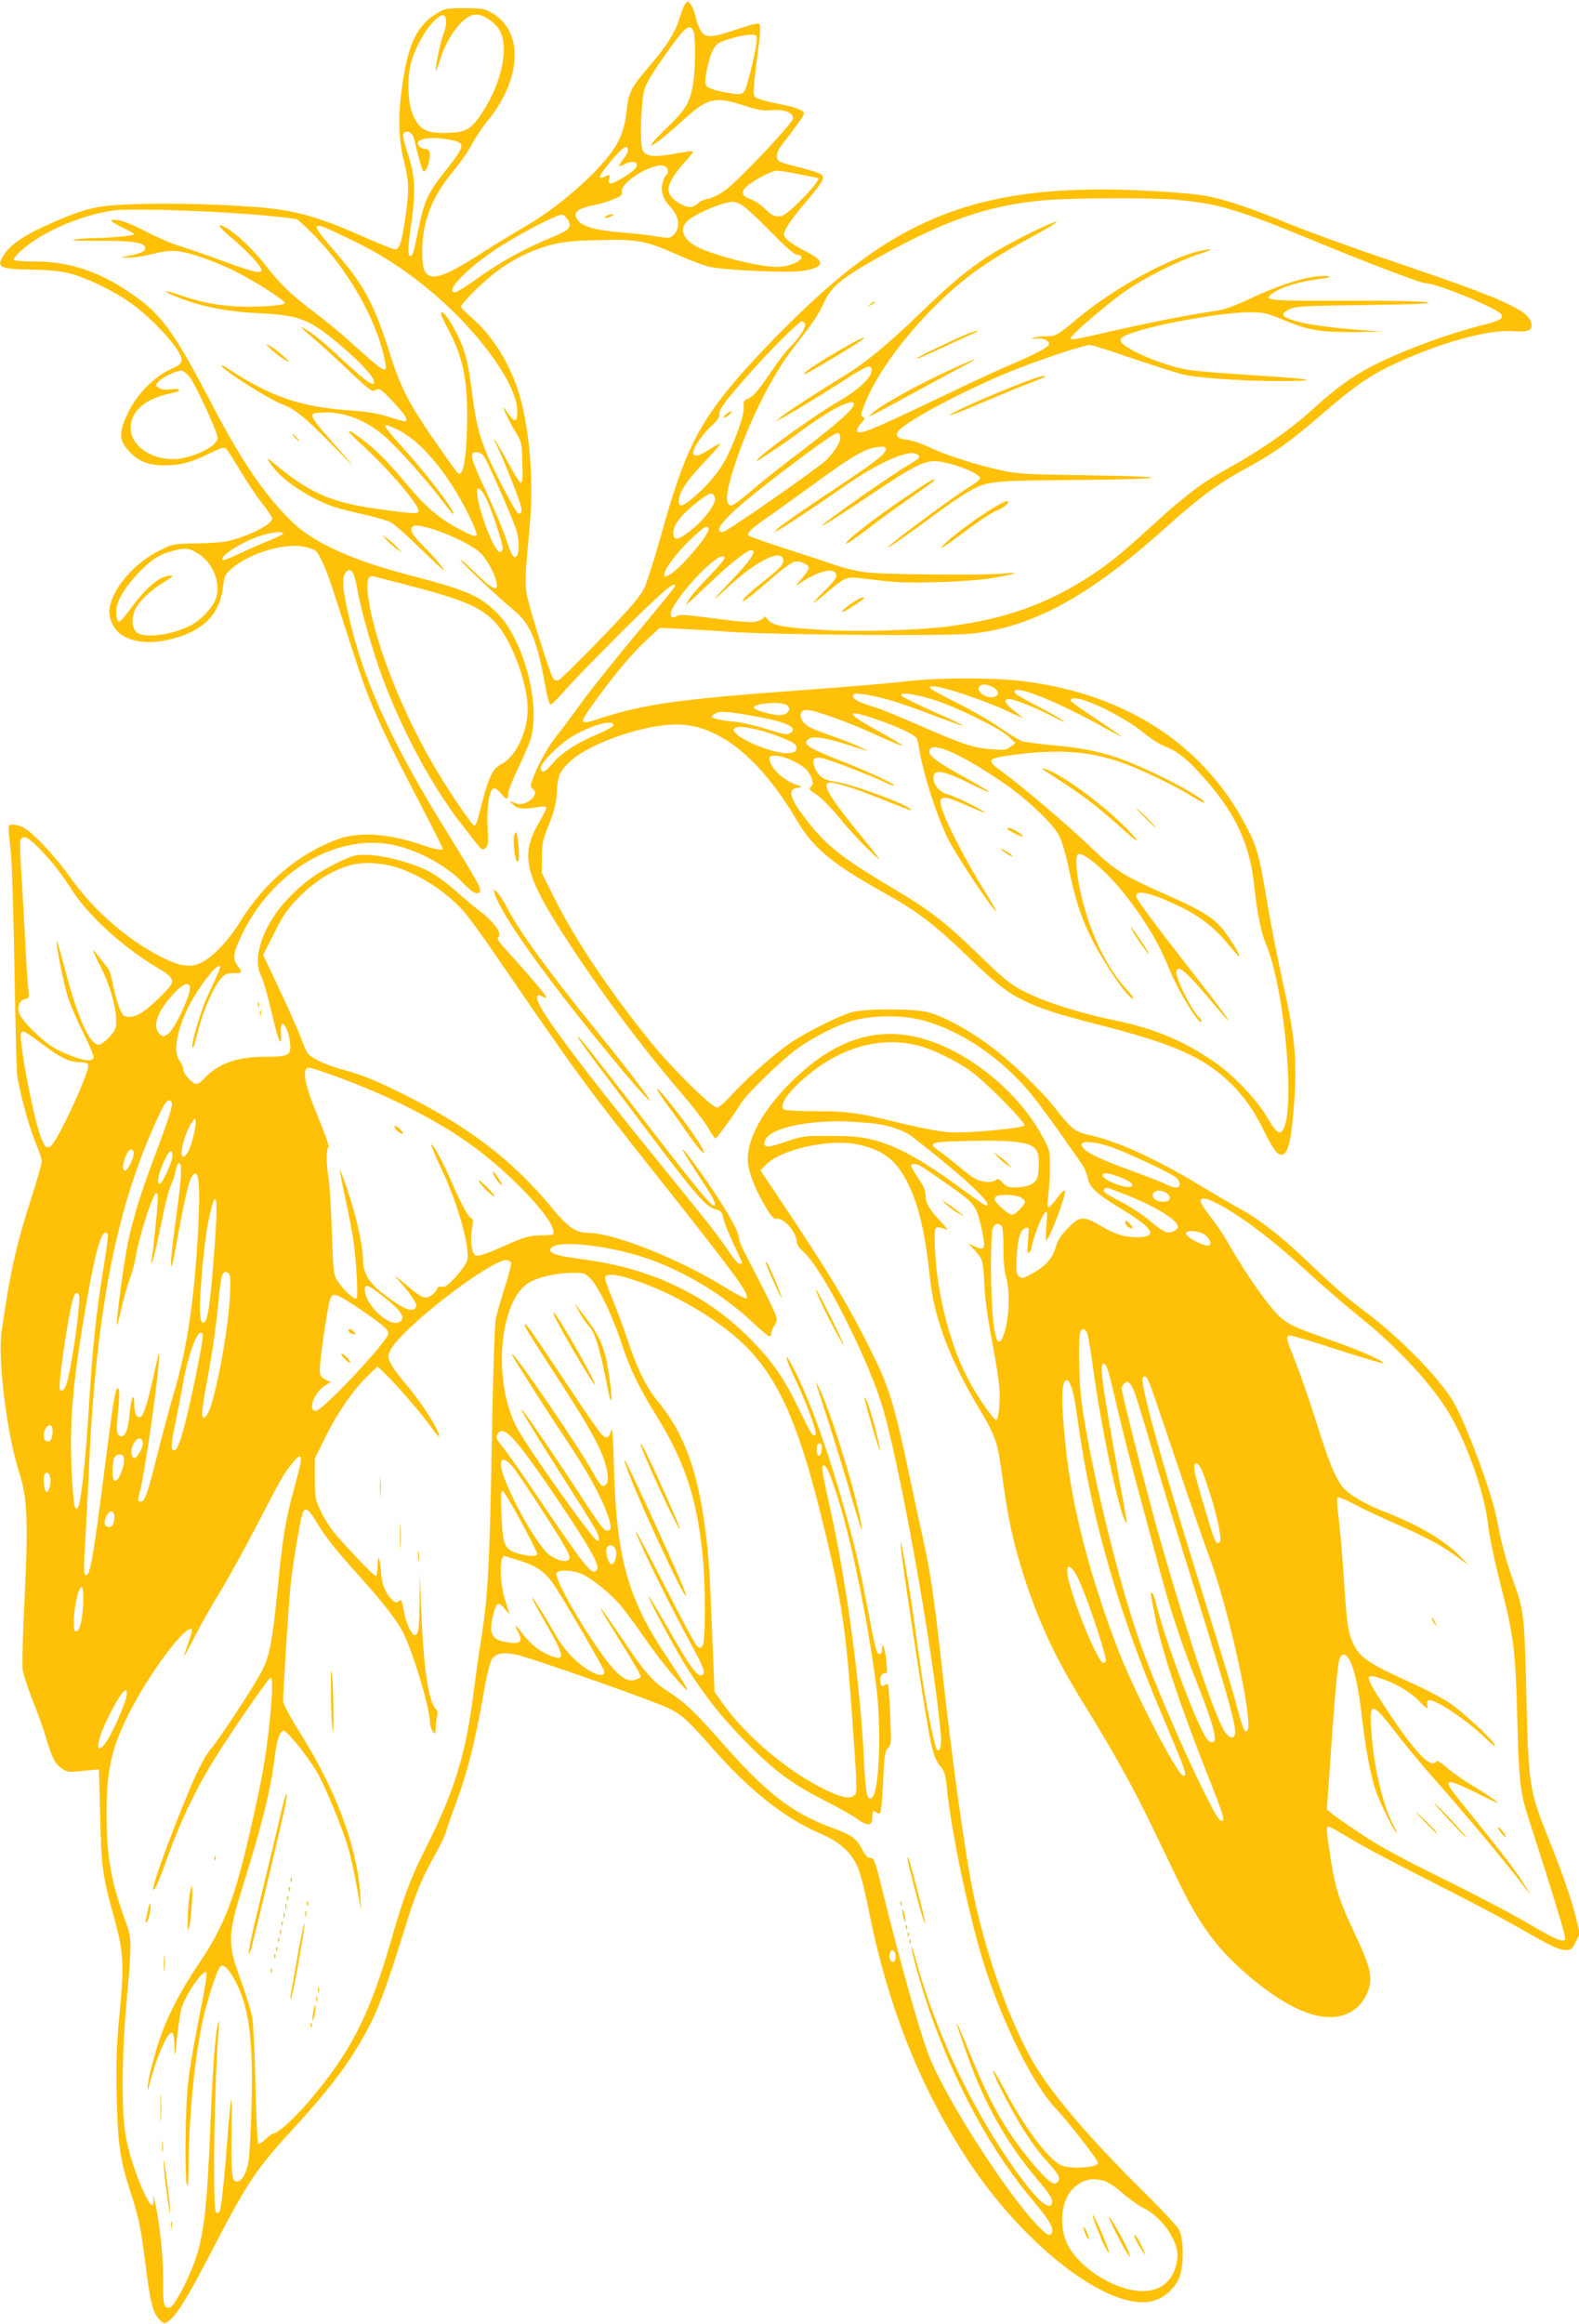 <?xml version="1.0" standalone="no"?>
<!DOCTYPE svg PUBLIC "-//W3C//DTD SVG 20010904//EN"
 "http://www.w3.org/TR/2001/REC-SVG-20010904/DTD/svg10.dtd">
<svg version="1.0" xmlns="http://www.w3.org/2000/svg"
 width="870pt" height="1280pt" viewBox="0 0 870 1280"
 preserveAspectRatio="xMidYMid meet">
<g transform="translate(0,1280) scale(0.1,-0.1)"
fill="#ffc107" stroke="none">
<path d="M3770 12769 c-7 -11 -18 -44 -27 -72 -20 -70 -74 -156 -152 -246
-108 -124 -128 -159 -136 -243 -12 -119 -38 -188 -104 -270 -104 -132 -301
-297 -464 -389 -50 -29 -159 -95 -241 -148 -266 -170 -323 -166 -320 19 3 164
55 298 172 438 38 46 83 111 101 145 17 34 58 96 92 137 184 229 194 486 22
587 -44 26 -56 28 -153 28 -96 0 -109 -2 -150 -27 -113 -66 -163 -172 -195
-408 -23 -163 -19 -287 10 -405 29 -118 30 -159 9 -308 -21 -147 -34 -183 -60
-180 -12 1 -97 36 -190 77 -184 82 -300 119 -439 141 -139 22 -501 38 -742 32
-256 -5 -313 -17 -505 -99 -145 -63 -230 -116 -269 -171 -56 -78 -39 -89 143
-92 106 -2 163 -8 220 -23 92 -25 236 -95 327 -160 128 -91 281 -261 281 -311
0 -24 -8 -31 -62 -56 -89 -40 -184 -137 -231 -235 -53 -110 -53 -152 1 -212
53 -59 110 -82 203 -81 85 0 149 18 252 70 51 25 72 31 82 23 7 -6 42 -61 79
-123 37 -61 91 -143 121 -180 30 -38 55 -75 55 -82 0 -33 -128 -98 -248 -126
-26 -6 -103 -11 -173 -12 -124 -2 -126 -2 -203 -41 -136 -67 -254 -204 -272
-314 -9 -55 22 -122 70 -151 59 -37 147 -47 237 -28 197 40 299 134 318 295 7
60 11 69 47 100 94 83 287 142 395 122 29 -6 58 -15 66 -22 25 -21 60 -99 106
-243 25 -77 74 -230 110 -340 80 -248 138 -381 333 -756 85 -163 154 -299 154
-303 0 -12 -38 -5 -111 19 -181 63 -344 75 -459 36 -216 -75 -413 -239 -548
-459 -65 -105 -151 -195 -217 -226 -56 -27 -117 -17 -216 33 -188 96 -372 256
-500 436 -88 124 -212 255 -265 280 -19 9 -45 15 -57 13 -25 -3 -24 7 -7 -157
6 -57 15 -351 20 -655 5 -303 12 -564 16 -581 26 -136 72 -296 110 -384 13
-29 24 -64 24 -77 0 -14 -25 -101 -55 -195 -85 -262 -118 -408 -166 -741 -22
-156 29 -570 97 -778 44 -135 50 -270 30 -678 -10 -198 -15 -382 -11 -409 4
-26 29 -102 55 -168 27 -66 60 -159 74 -207 32 -109 48 -141 87 -168 26 -19
39 -21 87 -16 31 3 71 7 87 8 l30 3 7 -260 c7 -285 12 -324 80 -569 50 -181
53 -248 24 -545 -14 -151 -17 -243 -13 -425 5 -259 19 -353 72 -516 47 -142
61 -207 85 -398 29 -235 42 -284 87 -325 19 -17 21 -16 47 4 44 35 102 130
228 373 196 378 250 460 434 660 199 217 293 337 384 489 93 156 136 266 264
679 52 165 86 245 156 368 26 47 53 103 59 126 6 22 31 94 56 160 56 148 103
333 146 578 22 125 39 196 51 211 23 29 59 36 128 23 70 -12 777 -261 850
-299 70 -36 102 -65 237 -219 207 -235 394 -382 596 -470 101 -43 166 -101
201 -179 16 -36 41 -133 62 -238 104 -529 284 -982 551 -1387 289 -436 709
-776 960 -776 82 0 154 46 196 125 30 55 32 222 3 275 -10 19 -92 107 -181
195 -320 316 -523 554 -629 739 -132 232 -265 616 -330 951 -43 221 -109 694
-161 1165 -45 411 -69 572 -105 735 -16 72 -52 238 -80 370 -86 408 -110 484
-223 710 -105 211 -212 391 -414 695 l-183 274 28 29 c83 87 350 147 508 114
146 -31 219 -91 285 -232 48 -102 83 -248 104 -426 20 -183 31 -235 71 -359
43 -130 113 -278 206 -433 89 -148 103 -188 123 -328 41 -297 64 -403 131
-614 80 -246 173 -444 329 -695 149 -240 267 -451 363 -650 46 -96 119 -247
162 -335 110 -227 209 -360 368 -497 269 -231 475 -294 606 -187 43 36 76 103
76 155 0 59 -16 106 -90 264 -83 177 -105 248 -130 415 -23 151 -24 165 -9
165 6 0 63 -32 127 -71 64 -39 263 -144 442 -234 179 -90 396 -205 484 -255
179 -103 216 -120 257 -120 25 0 33 7 51 46 l23 45 -32 126 c-18 71 -70 219
-117 337 -134 334 -133 323 -146 857 -11 437 -13 459 -73 624 -38 105 -67 215
-87 325 -24 136 -151 486 -231 640 -67 129 -300 370 -505 522 -93 69 -175 141
-321 281 -135 129 -249 217 -351 274 -37 20 -145 83 -241 141 -238 143 -457
242 -604 272 -70 14 -96 35 -185 149 -86 108 -258 271 -377 356 -111 80 -243
150 -321 170 -83 21 -351 21 -425 -1 -75 -22 -256 -114 -342 -173 -87 -61
-234 -192 -318 -283 -33 -38 -69 -68 -79 -68 -28 0 -246 215 -359 354 -226
278 -420 567 -534 795 l-72 143 1 87 c0 76 5 97 39 181 29 74 39 113 43 175 5
94 15 117 75 173 109 100 405 202 586 202 229 0 459 -184 664 -532 89 -151
198 -240 485 -399 174 -97 272 -171 450 -343 160 -154 216 -198 307 -244 93
-46 183 -75 400 -131 424 -107 591 -180 738 -320 74 -70 133 -152 187 -261 54
-109 77 -140 100 -140 38 0 56 78 72 309 14 221 2 348 -63 636 -27 125 -66
319 -85 433 -45 268 -56 309 -109 415 -231 455 -654 737 -1218 813 -166 23
-489 23 -667 1 -74 -9 -324 -30 -555 -47 -680 -49 -885 -77 -1127 -156 -118
-39 -121 -34 -42 76 111 156 211 275 292 351 l77 71 130 -6 c72 -4 189 -11
260 -16 216 -16 1182 -24 1317 -11 343 33 657 204 1083 587 181 163 287 241
440 324 160 88 240 144 420 300 196 169 278 224 457 302 234 102 472 164 594
154 88 -7 114 6 99 51 -25 70 -163 131 -760 333 -214 72 -466 164 -560 202
-231 96 -382 146 -495 163 -52 8 -202 20 -332 26 -761 35 -1210 -98 -1685
-498 -189 -159 -463 -437 -603 -613 -170 -212 -244 -376 -361 -800 -33 -118
-73 -243 -88 -276 -24 -50 -68 -102 -242 -283 -117 -121 -222 -224 -232 -227
-11 -4 -23 0 -28 7 -21 32 -139 411 -148 472 -6 40 -6 106 0 169 5 57 14 162
20 233 20 228 -6 519 -62 700 -51 166 -147 318 -263 418 -31 27 -56 52 -56 57
0 16 102 120 176 179 89 72 210 134 319 162 60 16 122 23 251 26 222 7 273 -2
444 -79 74 -33 158 -64 185 -69 108 -19 434 -33 507 -21 120 18 128 52 26 103
-82 41 -128 76 -128 97 0 25 34 77 114 172 101 119 112 138 93 157 -8 9 -61
26 -118 40 -57 13 -109 29 -116 35 -21 17 -15 52 15 90 95 124 122 162 122
172 0 19 -46 36 -155 57 -54 10 -106 26 -114 34 -13 13 -12 35 7 187 27 210
27 218 4 218 -10 0 -65 -16 -122 -35 -133 -45 -164 -45 -189 -4 -11 17 -22 48
-26 67 -8 43 -32 92 -45 92 -5 0 -14 -9 -20 -21z m-1312 -83 c2 -15 -4 -46
-13 -69 -17 -43 -46 -175 -44 -205 0 -10 9 11 19 45 42 142 135 263 203 263
42 0 110 -47 132 -91 54 -103 0 -317 -120 -481 -48 -65 -79 -79 -179 -80 -104
-2 -140 16 -175 86 -36 71 -41 218 -13 312 25 83 79 177 128 222 40 38 58 37
62 -2z m1362 -55 c13 -25 13 -207 -1 -291 -17 -104 -39 -142 -146 -245 -152
-147 -84 -116 87 40 140 127 176 136 339 84 76 -25 107 -30 149 -26 69 7 121
-12 122 -44 0 -25 -295 -338 -372 -395 -33 -24 -74 -45 -97 -49 -22 -3 -47
-15 -57 -26 -9 -10 -28 -19 -42 -19 -37 0 -99 40 -113 72 -10 26 -9 36 10 75
12 25 45 69 73 99 28 30 49 57 46 60 -3 3 -44 -2 -92 -11 -116 -22 -166 -18
-184 15 -19 35 -10 288 12 349 9 25 53 97 98 160 120 172 145 194 168 152z
m350 -46 c0 -43 -51 -258 -67 -284 -13 -20 -20 -22 -61 -17 -92 13 -142 28
-152 47 -7 13 -5 40 6 91 18 79 34 117 58 137 21 17 134 49 179 50 33 1 37 -2
37 -24z m-1885 -563 c4 -20 16 -68 27 -107 18 -64 21 -68 34 -51 17 24 28 80
20 101 -3 8 -14 15 -24 15 -11 0 -26 7 -33 16 -32 38 57 56 172 34 87 -17 85
-29 -30 -175 -94 -118 -115 -165 -146 -320 -28 -136 -31 -145 -46 -145 -13 0
-11 59 7 180 25 173 21 259 -15 371 -34 106 -37 125 -18 132 23 8 46 -13 52
-51z m1175 -49 c0 -9 -11 -31 -25 -49 -33 -43 -32 -47 9 -27 47 22 79 9 58
-23 -12 -20 -116 -84 -134 -84 -15 0 -17 5 -12 25 6 25 5 25 -20 14 -46 -21
-40 -2 19 71 71 86 105 110 105 73z m204 -89 c18 -7 22 -39 6 -49 -5 -3 -14
-21 -19 -41 -12 -45 1 -89 38 -128 55 -57 63 -123 20 -162 -18 -16 -26 -17
-92 -6 -40 7 -127 17 -194 22 -146 12 -221 34 -242 72 -14 24 -14 28 2 46 10
11 43 23 81 30 35 7 87 22 115 34 43 17 52 25 47 41 -9 35 88 112 174 138 33
10 45 10 64 3z m741 -44 c53 -11 99 -20 101 -20 33 0 -168 -209 -203 -211 -36
-3 -49 3 -88 41 -22 22 -58 46 -80 53 -48 17 -55 39 -21 70 38 35 137 86 167
87 15 0 71 -9 124 -20z m2074 -140 c231 -21 338 -52 746 -220 302 -125 605
-240 629 -240 63 0 407 -142 419 -173 9 -23 -9 -33 -103 -57 -129 -33 -286
-85 -422 -141 -240 -99 -336 -160 -533 -339 -111 -100 -273 -212 -446 -308
-144 -79 -236 -148 -408 -305 -183 -167 -239 -213 -351 -287 -240 -157 -470
-239 -785 -280 -168 -21 -490 -31 -677 -20 -228 13 -292 24 -318 58 -11 13
-20 20 -20 15 0 -6 -13 -16 -29 -22 -30 -13 -81 -9 -325 23 -83 11 -113 12
-127 3 -31 -20 -44 4 -23 44 25 49 103 146 170 210 68 64 102 85 116 71 6 -6
-25 -44 -84 -105 -51 -52 -102 -110 -112 -129 l-19 -33 44 40 c24 23 82 77
129 121 85 80 169 144 189 144 31 0 2 -49 -81 -137 -137 -144 -154 -168 -56
-75 153 144 292 218 312 166 10 -25 -9 -49 -96 -117 -84 -66 -138 -117 -123
-117 10 0 72 50 177 142 43 37 90 71 105 74 27 7 73 -11 80 -32 2 -6 -16 -33
-39 -60 -37 -42 -39 -45 -13 -28 102 71 197 93 203 47 2 -15 -16 -39 -65 -87
-37 -36 -64 -66 -60 -66 4 0 35 24 69 53 101 86 110 90 176 84 31 -3 98 -11
147 -17 113 -16 438 -7 583 15 122 19 180 38 82 27 -108 -12 -686 -7 -779 7
-46 7 -113 23 -150 36 -36 13 -159 53 -273 90 -115 37 -211 71 -214 76 -9 15
13 36 115 107 53 37 174 124 270 194 193 140 260 178 326 186 40 4 45 2 45
-15 0 -24 -68 -76 -355 -265 -121 -81 -229 -157 -240 -169 l-20 -23 40 24 c59
35 236 154 345 230 176 125 348 203 397 181 30 -14 24 -24 -35 -58 -95 -54
-482 -326 -482 -338 0 -6 79 44 279 178 212 143 279 177 340 177 76 0 251 -65
251 -94 0 -8 -31 -32 -70 -55 -74 -44 -424 -304 -437 -324 -8 -13 113 71 265
184 57 42 131 93 165 113 112 67 127 68 567 72 550 4 614 19 115 26 -349 5
-400 8 -487 27 -141 31 -312 86 -398 128 -42 20 -96 38 -123 41 -52 5 -68 22
-46 49 49 59 398 242 652 341 160 63 372 132 403 132 11 0 118 -34 239 -76
121 -41 250 -82 286 -89 88 -19 357 -35 549 -34 211 2 140 13 -200 34 -146 9
-299 22 -340 29 -148 27 -365 123 -365 161 0 16 15 25 70 44 153 51 495 111
638 111 81 0 96 -3 196 -45 134 -55 196 -65 386 -64 l150 2 -165 13 c-230 19
-380 52 -380 84 0 6 17 19 38 28 32 15 89 18 417 22 282 4 370 8 340 15 -24 6
-209 10 -457 9 -444 -1 -452 0 -390 45 41 28 142 60 229 71 88 11 106 20 41
20 -81 0 -231 -46 -379 -115 -101 -48 -161 -70 -208 -77 -153 -22 -355 -62
-558 -108 -230 -53 -243 -55 -243 -41 0 16 207 193 303 259 109 75 277 160
402 202 71 24 81 29 45 25 -162 -21 -501 -201 -715 -381 -110 -92 -120 -97
-170 -96 -24 1 -54 -3 -67 -8 -20 -9 -19 -10 10 -5 38 6 72 -9 72 -30 0 -16
-75 -56 -206 -111 -49 -20 -235 -106 -412 -191 -366 -175 -430 -201 -439 -177
-3 9 6 27 21 43 22 23 24 29 12 34 -14 5 -14 11 -1 47 67 189 252 437 480 643
117 106 245 192 449 302 82 44 143 81 137 83 -17 6 -274 -122 -368 -184 -120
-77 -212 -154 -381 -317 -185 -178 -297 -270 -413 -342 -167 -102 -323 -204
-354 -230 l-30 -26 50 27 c73 41 203 121 339 208 87 56 122 73 131 66 35 -29
-40 -112 -167 -186 -140 -80 -458 -310 -458 -331 0 -3 10 2 23 11 12 8 48 33
80 53 32 21 95 65 140 99 151 111 270 175 290 155 18 -18 -69 -98 -273 -254
-102 -77 -226 -175 -275 -217 -115 -98 -131 -107 -144 -81 -15 27 2 108 50
248 81 234 202 469 316 615 99 124 132 174 162 240 45 97 105 144 368 287 335
182 575 258 873 280 168 12 567 12 699 1z m-2389 -31 c19 -11 89 -76 155 -144
77 -79 129 -125 144 -127 74 -10 -16 -67 -105 -68 -86 0 -264 40 -399 91 -108
40 -150 105 -103 156 37 41 191 108 258 112 8 0 31 -8 50 -20z m-2723 -48
c139 -11 261 -24 271 -30 10 -5 59 -52 108 -103 176 -184 321 -440 369 -648
25 -111 23 -110 -186 78 -57 52 -147 125 -199 164 -119 89 -186 153 -260 248
-65 85 -157 175 -213 209 -67 41 -60 17 13 -44 85 -70 170 -161 170 -181 0
-24 -34 -16 -203 45 -89 33 -200 71 -247 86 -47 14 -131 51 -188 81 -60 32
-121 57 -149 61 -59 8 -52 -4 26 -42 34 -16 61 -32 61 -35 0 -8 -124 -20 -219
-21 -36 0 -86 -4 -111 -8 -29 -6 18 -8 135 -7 185 1 255 -10 255 -39 0 -19
-15 -27 -79 -41 l-56 -12 46 -1 c25 -1 83 9 129 20 56 14 101 20 135 16 66 -7
181 -45 300 -101 101 -47 295 -169 295 -185 0 -14 -162 -25 -276 -18 -111 7
-190 23 -303 62 -85 29 -104 27 -34 -3 133 -57 279 -87 469 -97 229 -12 278
-31 455 -181 105 -89 179 -170 179 -195 0 -18 -2 -18 -27 -5 -16 8 -82 65
-148 126 -106 100 -166 148 -215 175 -13 7 -13 6 0 -8 8 -8 36 -33 61 -54 26
-21 108 -96 182 -166 126 -119 137 -127 157 -115 20 12 27 7 96 -65 70 -75 89
-107 62 -107 -7 0 -49 12 -93 26 -57 18 -118 28 -210 34 -272 19 -435 75 -682
238 -13 8 -23 12 -23 9 0 -20 255 -183 334 -213 76 -30 122 -68 290 -238 110
-112 121 -121 55 -47 -209 235 -209 234 -127 239 113 7 231 -35 337 -122 67
-55 237 -244 331 -368 28 -38 53 -68 56 -68 20 0 -114 180 -232 314 -130 146
-147 167 -140 174 4 4 37 -9 74 -28 126 -64 271 -239 381 -459 29 -57 50 -110
47 -118 -5 -11 -24 -5 -94 32 -112 59 -189 125 -293 250 -99 119 -155 176
-228 233 -99 78 -122 78 -36 0 172 -156 347 -361 330 -388 -7 -11 -59 -7 -245
20 -244 36 -360 89 -555 252 -41 35 -40 26 7 -34 58 -74 212 -172 333 -211 28
-9 101 -28 162 -41 62 -14 127 -33 145 -42 18 -9 90 -72 159 -140 70 -68 130
-124 134 -124 9 0 -63 85 -115 135 -23 22 -48 52 -56 66 -12 24 -11 29 2 40
31 26 278 -69 364 -140 37 -30 86 -117 96 -171 11 -54 -25 -36 -125 63 -51 50
-84 78 -72 61 22 -31 203 -201 299 -281 86 -73 122 -163 168 -420 10 -58 21
-93 28 -93 7 0 44 37 83 83 39 45 184 193 321 330 219 216 282 269 282 240 0
-5 -96 -123 -213 -263 -117 -140 -255 -313 -307 -385 -51 -71 -113 -154 -137
-183 -44 -54 -104 -163 -129 -235 -13 -35 -12 -41 2 -52 24 -17 9 -53 -32 -73
-29 -13 -40 -14 -67 -4 l-31 12 21 -21 c24 -24 52 -27 131 -15 37 6 52 5 52
-4 0 -6 -18 -42 -39 -78 -106 -183 -83 -285 148 -642 188 -290 417 -596 634
-849 63 -73 130 -160 148 -192 19 -32 37 -59 41 -59 7 0 100 127 138 190 31
51 211 228 303 297 92 69 230 139 324 164 107 28 269 29 375 0 214 -56 445
-214 608 -417 33 -41 99 -131 148 -200 48 -68 101 -144 118 -168 17 -24 34
-62 37 -84 9 -51 49 -88 195 -176 106 -64 156 -108 149 -130 -6 -19 -62 -26
-127 -16 -47 8 -86 24 -140 56 -100 59 -120 58 -186 -10 -40 -41 -57 -68 -69
-110 -18 -61 -59 -104 -140 -147 -38 -20 -45 -21 -60 -9 -15 12 -17 28 -13
110 5 101 22 153 51 158 17 3 18 -2 11 -67 -4 -49 -3 -71 4 -71 6 0 14 17 18
38 9 51 53 164 71 182 14 13 15 6 9 -67 -4 -46 -4 -83 -1 -83 16 0 110 249
103 272 -3 7 -22 -11 -43 -40 -22 -29 -43 -52 -48 -52 -6 0 -6 28 -1 68 5 37
9 108 9 157 0 87 -1 93 -43 169 -106 196 -304 380 -517 482 -315 150 -591 89
-871 -190 -148 -148 -234 -302 -234 -420 0 -59 33 -149 89 -247 41 -70 52 -84
72 -81 39 4 109 -77 109 -129 0 -13 16 -35 39 -56 94 -80 331 -538 423 -818
96 -294 289 -1362 332 -1840 5 -62 -5 -98 -23 -80 -11 12 -64 275 -85 430 -9
61 -25 175 -36 255 -25 185 -72 461 -77 456 -6 -5 30 -259 93 -666 76 -486 83
-517 128 -571 18 -21 26 -46 31 -96 23 -252 127 -744 212 -1008 104 -322 266
-645 388 -775 72 -76 235 -286 235 -303 0 -25 -156 -35 -204 -12 -72 34 -204
212 -316 425 -29 55 -55 99 -57 97 -8 -9 71 -166 145 -291 42 -71 104 -159
138 -195 78 -85 91 -108 71 -128 -13 -13 -18 -13 -42 3 -16 10 -60 57 -100
104 -143 173 -227 320 -339 595 -94 232 -99 228 -14 -10 92 -260 213 -475 377
-670 77 -91 95 -120 87 -141 -16 -41 -83 19 -196 176 -240 334 -448 772 -555
1173 -10 37 -20 65 -22 63 -7 -7 64 -257 107 -376 145 -405 340 -759 566
-1025 82 -98 110 -144 101 -169 -10 -26 -25 -19 -78 35 -178 183 -527 731
-607 954 -54 149 -153 503 -242 862 -47 192 -54 212 -72 210 -15 -1 -28 11
-47 47 -35 64 -56 79 -171 121 -219 82 -359 191 -605 471 -150 170 -201 218
-295 279 -84 54 -129 105 -252 290 -152 227 -159 222 -13 -10 79 -126 115
-188 115 -200 0 -3 -11 -10 -25 -15 -59 -23 -119 31 -246 223 -108 163 -202
339 -193 362 9 22 90 19 143 -5 55 -26 153 -105 209 -170 24 -28 79 -102 123
-166 43 -63 113 -155 154 -204 128 -150 123 -132 -18 80 -218 325 -280 547
-294 1045 -4 160 -9 229 -15 208 -11 -42 -25 -49 -50 -26 -12 10 -88 119 -170
243 -209 314 -249 372 -255 366 -7 -6 13 -39 157 -261 152 -234 212 -334 257
-431 40 -88 54 -172 31 -191 -19 -17 -29 -7 -72 69 -73 134 -425 648 -442 648
-6 0 -10 6 95 -160 46 -74 137 -214 202 -311 122 -184 193 -314 229 -418 21
-63 20 -81 -5 -81 -18 0 -43 34 -157 210 -101 156 -294 439 -311 455 -20 19
47 -92 211 -350 196 -307 212 -334 212 -359 0 -16 -2 -17 -17 -5 -41 34 -369
496 -431 609 -141 255 -103 712 66 808 53 30 153 52 236 52 66 0 70 -1 103
-36 44 -47 121 -208 168 -354 44 -134 96 -243 188 -391 160 -259 224 -450 258
-769 17 -163 17 -483 0 -504 -13 -15 -15 -15 -31 -1 -10 9 -89 156 -175 326
-87 171 -159 308 -162 306 -7 -8 153 -340 268 -554 107 -197 119 -226 100
-237 -27 -17 -63 32 -205 282 -48 83 -90 152 -92 152 -11 0 154 -308 217 -405
105 -162 182 -258 314 -394 153 -157 255 -234 430 -323 77 -39 161 -86 187
-105 57 -41 83 -40 84 2 2 46 3 48 19 35 10 -8 19 -10 25 -4 5 5 12 83 16 173
6 144 10 167 27 184 18 18 19 29 12 181 -4 88 -9 165 -12 169 -3 4 -11 3 -19
-4 -11 -9 -15 -8 -20 4 -10 28 0 62 19 61 16 -2 17 5 11 65 -7 71 -23 118 -24
69 0 -17 -5 -28 -14 -28 -16 0 -23 26 -70 275 -43 223 -65 316 -122 520 -91
324 -189 596 -275 766 -60 120 -61 87 -1 -39 61 -127 125 -300 116 -313 -11
-18 -27 5 -89 135 -87 180 -152 273 -275 396 -242 243 -546 386 -921 435 -137
18 -181 31 -177 53 12 61 340 25 571 -62 192 -73 390 -195 534 -330 50 -47 96
-86 102 -86 6 0 11 8 11 18 0 10 7 27 15 38 8 10 15 29 15 41 0 18 -52 125
-176 362 -19 35 -34 76 -34 91 0 33 -97 197 -211 355 -80 112 -114 152 -89
105 7 -13 48 -77 91 -142 75 -114 91 -148 70 -148 -15 0 -126 137 -386 475
-254 330 -353 455 -361 455 -8 0 30 -51 320 -435 343 -456 384 -503 447 -518
21 -5 28 -15 34 -44 3 -21 29 -85 56 -142 27 -57 49 -105 49 -107 0 -2 -7 -4
-15 -4 -8 0 -33 28 -56 63 -66 97 -117 162 -349 447 -465 570 -710 898 -710
951 0 22 4 23 31 9 10 -6 19 -7 19 -3 0 10 -68 91 -170 205 -104 114 -105 115
-91 132 15 18 -33 84 -101 135 -29 21 -91 73 -138 115 -50 45 -114 91 -155
111 -92 46 -250 87 -336 87 -60 1 -79 -4 -155 -41 -115 -55 -193 -112 -279
-202 -136 -144 -198 -325 -145 -427 11 -21 36 -108 55 -192 38 -165 59 -213
53 -123 -2 30 1 53 7 54 16 3 38 -51 43 -105 7 -69 -5 -76 -140 -76 -153 0
-258 -38 -337 -124 -14 -14 -31 -26 -39 -26 -21 0 -72 56 -72 80 0 12 -9 33
-20 47 -39 50 -15 180 61 322 47 87 134 201 155 201 14 0 14 -1 -64 -170 -44
-96 -101 -302 -77 -278 3 2 16 47 29 99 26 104 82 231 122 278 22 26 33 31 70
31 49 0 52 4 24 40 -28 36 -25 71 15 156 164 355 513 571 831 513 134 -25 300
-112 389 -206 58 -60 86 -75 100 -53 9 14 -24 72 -159 290 -336 537 -497 895
-576 1281 -24 113 -25 159 -6 185 27 35 48 7 63 -82 16 -92 51 -225 100 -379
103 -320 288 -682 472 -919 123 -159 116 -153 136 -136 15 13 17 27 12 106 -7
106 8 213 31 221 9 4 25 -6 41 -25 32 -40 41 -40 41 -3 0 15 25 78 54 139 30
61 62 135 70 163 58 196 -44 564 -196 704 -96 89 -162 116 -482 200 -302 79
-512 174 -628 283 -150 142 -284 336 -449 653 -225 430 -285 510 -489 641
-156 100 -313 148 -486 148 -62 0 -115 4 -118 8 -3 5 12 25 32 44 105 101 321
198 508 228 83 13 454 3 751 -19z m1763 -33 c22 -41 7 -56 -96 -98 -140 -57
-279 -134 -399 -220 -60 -44 -118 -79 -127 -80 -62 -1 60 128 224 237 118 79
342 196 367 191 8 -2 22 -15 31 -30z m-1194 -109 c171 -82 312 -175 462 -304
253 -217 451 -497 452 -637 0 -72 -15 -70 -67 8 -29 42 20 -65 55 -121 36 -59
37 -62 40 -174 3 -91 1 -112 -10 -109 -7 2 -39 54 -71 114 -56 104 -101 172
-59 89 26 -53 83 -192 116 -284 19 -51 24 -77 16 -85 -6 -6 -13 -6 -19 0 -19
19 -131 235 -165 315 -50 123 -63 176 -87 359 -15 119 -29 186 -50 240 -43
111 -119 227 -119 180 0 -6 18 -43 39 -83 79 -147 106 -270 105 -487 -1 -167
-14 -284 -35 -304 -13 -13 -8 -19 -158 196 -129 187 -175 277 -232 458 -78
251 -141 374 -267 521 -118 138 -143 170 -136 180 8 14 30 5 190 -72z m2500
-463 c7 -17 -40 -88 -86 -131 -18 -16 -68 -83 -112 -148 -59 -86 -89 -121
-112 -131 -29 -12 -32 -17 -28 -48 5 -41 -52 -200 -106 -298 -39 -71 -109
-151 -185 -211 -51 -41 -67 -42 -67 -7 0 44 46 114 138 210 52 54 93 101 90
103 -2 3 -29 -11 -59 -30 -61 -39 -89 -44 -89 -17 0 27 51 102 103 149 31 29
44 48 41 60 -6 23 25 67 163 223 125 141 275 290 292 290 6 0 14 -7 17 -14z
m-3396 -286 c25 -26 117 -219 151 -312 12 -35 11 -39 -10 -62 -35 -37 -136
-78 -206 -84 -135 -10 -255 70 -255 171 0 94 81 163 227 192 56 11 53 29 -3
21 -36 -4 -55 -2 -69 8 -20 15 -20 15 2 38 22 22 95 56 121 57 8 1 26 -12 42
-29z m3590 -344 c0 -24 -41 -86 -81 -123 -65 -58 -547 -393 -566 -393 -72 0
38 112 327 331 222 169 298 221 311 213 5 -3 9 -15 9 -28z m-1967 -94 c17 -19
155 -329 181 -410 21 -63 18 -145 -5 -150 -13 -2 -24 19 -49 95 -18 54 -68
173 -111 265 -85 179 -95 218 -56 218 13 0 31 -8 40 -18z m14 -233 c28 -55 93
-250 93 -278 0 -12 -6 -21 -16 -21 -34 0 -134 274 -125 343 2 20 27 -3 48 -44z
m1263 -8 c0 -30 -55 -105 -111 -153 -90 -76 -119 -83 -119 -30 0 41 43 96 127
163 60 47 78 57 89 48 8 -6 14 -19 14 -28z m-36 -160 c15 -23 -155 -225 -216
-257 -25 -13 -28 -13 -28 2 0 29 69 121 145 193 74 70 89 79 99 62z m-2344
-29 c0 -5 -33 -22 -72 -37 -40 -16 -113 -48 -162 -71 -49 -24 -93 -41 -98 -38
-28 18 123 111 223 138 62 17 109 20 109 8z m-468 -111 c83 -53 126 -162 98
-246 -17 -50 -83 -121 -140 -150 -108 -55 -262 -73 -300 -35 -24 24 -26 79 -5
124 21 45 88 108 159 150 43 26 54 36 38 36 -58 0 -131 -59 -219 -177 -63 -86
-71 -91 -79 -58 -15 60 14 129 91 219 74 85 132 128 199 147 85 24 106 23 158
-10z m1143 -171 c306 -78 406 -120 487 -201 81 -81 165 -282 183 -439 16 -138
-52 -303 -145 -350 -50 -26 -69 -70 -127 -299 -4 -19 -13 -36 -19 -38 -11 -4
-152 205 -231 342 -186 322 -335 715 -357 944 -6 68 4 95 33 87 9 -3 88 -23
176 -46z m3229 -561 c47 -22 45 -59 -3 -59 -37 0 -76 31 -68 53 7 20 36 22 71
6z m-152 -43 c73 -24 178 -64 233 -90 55 -26 95 -43 90 -38 -6 5 -29 23 -52
41 -46 35 -56 61 -22 61 28 0 158 -53 249 -101 41 -22 64 -31 50 -20 -14 11
-78 48 -142 81 -65 34 -120 65 -124 71 -39 64 221 -37 504 -196 45 -25 82 -44
82 -42 0 2 -63 46 -140 97 -77 50 -140 96 -140 100 0 18 19 19 71 4 87 -26
259 -119 329 -179 36 -30 85 -62 110 -72 68 -25 120 -64 194 -144 196 -212
279 -381 306 -624 16 -151 39 -263 65 -324 106 -252 166 -948 89 -1030 -18
-20 -36 -4 -87 83 -53 90 -179 222 -277 291 -173 121 -337 190 -560 236 -189
38 -391 103 -502 161 -70 36 -108 67 -243 198 -192 186 -268 245 -494 379
-275 164 -358 232 -472 384 -81 108 -90 152 -32 159 27 3 26 4 -12 17 -73 25
-145 96 -145 144 0 43 163 -11 210 -70 29 -38 37 -75 17 -87 -13 -8 -8 -16 33
-43 27 -18 82 -75 123 -125 41 -51 112 -129 158 -173 93 -90 87 -80 -59 99
-167 207 -199 266 -143 266 28 0 141 -36 256 -82 179 -72 202 -79 181 -63 -48
37 -334 140 -420 151 -56 7 -88 29 -106 75 -19 45 -7 63 38 54 39 -7 291 -104
355 -137 22 -11 41 -17 44 -14 8 7 -167 87 -310 142 -70 27 -140 59 -155 70
-24 19 -25 24 -12 39 20 24 87 16 215 -25 136 -44 138 -44 75 -15 -30 15 -99
42 -152 60 -53 19 -111 41 -128 50 -56 29 -67 95 -15 95 42 0 232 -68 379
-136 77 -35 144 -63 149 -61 5 1 -53 36 -129 78 -184 100 -194 128 -23 70 140
-48 229 -91 234 -115 2 -12 9 -48 15 -81 27 -140 97 -352 156 -470 40 -79 206
-332 253 -385 19 -21 4 10 -37 75 -145 231 -268 480 -260 523 6 29 35 25 140
-22 56 -25 103 -44 105 -42 6 6 -168 93 -202 100 -54 13 -93 66 -79 108 10 32
67 18 206 -51 145 -72 124 -51 -37 38 -142 78 -195 116 -195 140 0 64 147 5
389 -157 134 -89 286 -230 324 -300 16 -30 37 -98 52 -168 38 -186 70 -284
129 -403 72 -142 202 -331 228 -331 7 0 -4 17 -23 38 -122 128 -221 335 -269
565 -21 100 -26 182 -10 192 28 17 164 -100 265 -230 108 -139 182 -264 239
-405 50 -124 176 -326 176 -283 0 6 -7 16 -16 23 -23 20 -89 138 -110 197 -15
42 -16 55 -6 65 15 15 69 -36 189 -179 47 -57 88 -103 90 -103 7 0 -35 57
-201 270 -218 279 -306 399 -306 415 0 38 88 16 245 -60 109 -53 192 -118 264
-208 30 -37 56 -65 59 -63 6 7 -52 101 -94 152 -49 61 -119 103 -311 188 -234
103 -278 131 -417 264 -130 124 -370 327 -478 407 -101 73 -97 78 82 101 245
30 418 14 606 -59 104 -40 276 -125 352 -173 29 -19 58 -34 65 -34 24 0 -88
70 -206 129 -257 127 -381 164 -612 185 -88 8 -172 19 -187 25 -14 5 -68 39
-120 74 -51 36 -157 97 -235 136 -78 38 -144 75 -148 81 -13 21 59 9 187 -34z
m-412 -31 c52 -15 164 -54 249 -87 84 -32 155 -57 157 -55 3 2 -70 37 -161 77
-90 40 -171 80 -177 88 -20 24 81 10 192 -27 125 -42 353 -155 398 -198 l37
-35 -25 -20 c-22 -18 -35 -20 -105 -15 -99 7 -160 27 -400 132 -104 46 -215
91 -245 100 -86 26 -120 43 -120 61 0 14 8 16 53 11 28 -3 95 -17 147 -32z
m-564 -29 c26 -20 8 -50 -32 -54 -39 -5 -156 28 -151 42 8 24 153 34 183 12z
m-204 -56 c194 -33 267 -64 225 -95 -20 -15 -28 -13 -154 26 -51 16 -125 32
-165 35 -40 4 -84 11 -98 16 -24 9 -24 10 -6 24 26 19 62 18 198 -6z m-752
-54 c0 -7 -39 -29 -90 -51 -112 -46 -199 -103 -246 -161 -40 -48 -64 -56 -64
-22 0 28 106 133 174 173 108 63 226 95 226 61z m825 -33 c33 -9 88 -29 123
-44 54 -24 63 -32 60 -51 -2 -19 -10 -23 -47 -26 -70 -5 -252 66 -292 114 -10
13 -10 17 2 25 16 11 67 5 154 -18z m-3989 -645 c76 -80 117 -132 186 -238 87
-134 278 -308 454 -413 117 -70 118 -78 26 -168 -84 -82 -126 -109 -170 -109
-29 0 -35 5 -52 43 -10 23 -26 78 -35 121 -9 44 -19 84 -23 91 -19 30 -86 114
-89 111 -2 -2 17 -43 42 -92 50 -97 85 -220 85 -296 0 -41 -5 -54 -35 -87 -19
-21 -44 -41 -55 -44 -50 -13 -118 132 -191 411 -23 89 -44 161 -46 159 -8 -8
38 -238 62 -312 15 -44 53 -133 86 -198 33 -66 58 -125 55 -133 -3 -8 -16 -14
-29 -14 -38 0 -141 39 -197 74 -66 42 -164 139 -181 178 -16 40 -2 82 30 86
22 3 23 7 17 55 -3 29 -11 138 -16 242 -5 105 -15 274 -21 376 -7 102 -10 193
-6 202 12 31 42 17 103 -45z m1993 -113 c131 -48 265 -140 354 -244 25 -29 97
-128 159 -219 469 -684 499 -725 913 -1247 424 -535 498 -636 478 -656 -4 -4
-55 22 -113 58 -252 157 -615 302 -760 303 -68 1 -111 31 -202 141 -209 254
-452 441 -804 617 -160 80 -232 110 -339 139 -97 27 -170 60 -197 89 -9 11
-25 46 -37 80 -11 33 -63 152 -116 263 l-95 202 62 122 c53 105 73 133 142
202 86 86 178 142 277 170 75 21 186 13 278 -20z m-1164 -645 c17 -27 -81
-240 -122 -267 -21 -14 -25 -14 -43 2 -43 39 -14 124 73 218 51 55 79 69 92
47z m-818 -316 c106 -80 154 -103 211 -104 29 0 45 -5 48 -15 12 -31 -172
-428 -208 -449 -24 -14 -34 -2 -59 69 -41 117 -118 532 -103 556 9 16 21 10
111 -57z m4823 -10 c86 -20 229 -90 310 -152 89 -68 296 -280 284 -291 -16
-16 -323 -44 -414 -37 -47 3 -159 24 -250 46 -244 61 -306 70 -485 70 -88 0
-166 4 -174 9 -35 22 26 107 147 203 181 144 388 198 582 152z m-3224 -163
c315 -113 595 -255 794 -404 165 -123 344 -302 407 -405 23 -37 30 -71 16 -73
-5 0 -37 -2 -73 -3 -50 -2 -86 -12 -150 -40 -160 -70 -188 -80 -204 -67 -19
16 -26 86 -15 146 6 34 6 51 -1 53 -18 6 -54 71 -105 187 -49 114 -100 211
-116 221 -9 5 4 -27 65 -160 81 -174 146 -410 131 -475 -3 -16 -31 -57 -62
-91 -44 -48 -61 -61 -79 -57 -15 3 -24 -2 -27 -14 -3 -9 -17 -25 -31 -34 -35
-23 -51 -16 -147 66 -51 43 -63 51 -38 23 62 -67 108 -134 103 -148 -15 -40
-64 -22 -179 66 -83 63 -115 117 -115 191 0 72 -35 232 -82 373 -23 68 -43
122 -45 120 -2 -2 12 -75 31 -162 19 -88 40 -195 45 -239 16 -122 24 -291 16
-305 -9 -14 -75 47 -108 99 -19 32 -22 55 -28 260 -4 124 -12 258 -18 296 -14
90 -14 172 -1 177 6 2 -19 73 -55 159 -78 188 -95 279 -52 279 8 0 63 -18 123
-39z m-881 -151 c9 -15 -10 -78 -92 -295 -92 -245 -135 -392 -162 -556 -24
-142 -52 -371 -47 -377 2 -2 14 41 26 95 12 54 33 127 46 162 14 35 29 96 35
135 6 39 30 129 53 200 41 128 66 169 66 107 0 -40 -29 -320 -36 -346 -4 -17
-3 -18 5 -4 6 9 27 99 47 200 20 101 45 201 56 222 10 21 23 58 26 80 4 23 12
42 17 42 20 0 16 -83 -15 -301 -39 -278 -37 -367 3 -139 38 213 66 335 83 363
39 62 50 -28 35 -302 -20 -373 -61 -646 -131 -881 -21 -71 -62 -222 -90 -334
-57 -228 -72 -271 -94 -271 -19 0 -19 4 -6 50 24 88 94 565 105 720 5 72 4 70
-25 -60 -34 -154 -57 -232 -73 -242 -21 -13 -37 14 -37 64 0 73 -16 50 -24
-34 -9 -97 -23 -138 -46 -138 -28 0 -31 24 -19 142 8 75 8 113 1 120 -15 15
-26 -49 -77 -452 -63 -498 -82 -597 -106 -573 -8 8 -7 61 0 174 6 90 15 274
21 409 37 839 144 1404 357 1885 61 138 80 164 98 135z m120 -191 c-17 -67
-39 -109 -55 -109 -26 0 6 127 48 190 16 24 17 24 20 4 2 -12 -4 -50 -13 -85z
m3727 76 c88 -7 185 -38 230 -72 289 -224 460 -384 411 -383 -5 0 -51 32 -103
70 -252 184 -376 254 -515 291 -64 17 -111 22 -235 23 -151 1 -157 0 -253 -33
-103 -35 -125 -33 -112 7 15 49 133 89 295 102 93 7 148 6 282 -5z m812 -105
c93 -11 120 -37 120 -112 0 -83 -10 -107 -49 -124 -19 -8 -55 -14 -80 -14 -37
0 -51 5 -71 27 -19 20 -27 24 -36 15 -17 -17 -74 -15 -111 4 -18 9 -61 41 -97
72 -36 30 -82 66 -102 80 -61 40 -51 51 50 55 186 7 310 6 376 -3z m514 -26
c87 -29 337 -146 364 -171 10 -9 18 -24 18 -35 0 -24 -30 -24 -78 1 -20 10
-102 42 -182 71 -204 74 -280 114 -280 147 0 21 73 16 158 -13z m-5382 -28 c8
-21 -33 -109 -48 -103 -16 5 -13 35 6 82 16 37 33 45 42 21z m214 -21 c0 -34
-55 -155 -71 -155 -17 0 -5 59 25 125 27 59 46 71 46 30z m4123 -57 c12 -6 82
-54 156 -106 148 -106 150 -109 181 -247 22 -102 16 -116 -36 -91 l-38 17 37
-40 c43 -48 44 -52 51 -196 3 -62 20 -189 40 -290 19 -99 37 -213 41 -252 8
-80 -2 -193 -16 -193 -16 0 -107 132 -158 230 -107 205 -181 519 -181 771 0
53 2 59 21 59 11 0 30 -5 42 -11 13 -7 3 9 -24 37 -68 72 -89 107 -89 149 0
26 -11 53 -40 95 -22 32 -40 64 -40 69 0 14 26 14 53 -1z m1117 -69 c80 -34
57 -63 -28 -35 -58 20 -95 44 -86 58 8 13 50 4 114 -23z m-2 -83 c171 -66 302
-145 302 -182 0 -19 -38 -37 -65 -30 -13 3 -52 30 -86 60 -34 30 -106 77 -160
106 -95 49 -107 59 -92 73 9 9 4 11 101 -27z m257 -22 c0 -13 -8 -20 -27 -22
-53 -6 -90 35 -51 57 25 13 78 -10 78 -35z m-826 3 c14 -6 26 -17 28 -23 5
-15 -51 -74 -71 -74 -20 0 -96 68 -96 85 0 7 6 16 13 18 24 10 102 7 126 -6z
m-4434 -238 c-26 -361 -40 -454 -66 -454 -10 0 -15 16 -17 63 -4 80 23 379 43
480 43 213 59 178 40 -89z m5515 206 c133 -67 315 -205 513 -388 76 -70 202
-178 280 -241 210 -168 406 -381 498 -541 100 -174 192 -441 209 -610 5 -51
34 -189 64 -307 78 -305 86 -370 96 -758 9 -342 16 -399 59 -535 145 -450 211
-667 205 -676 -11 -19 -55 0 -212 92 -84 50 -293 159 -465 244 -226 111 -349
178 -447 244 -74 49 -147 100 -162 113 l-27 23 19 275 c23 333 39 511 49 548
11 41 37 39 59 -5 27 -53 49 -156 67 -319 20 -169 48 -319 76 -399 24 -66 89
-199 113 -230 8 -11 -2 15 -24 58 -51 103 -97 294 -111 464 -18 206 -8 210
124 41 52 -68 136 -170 187 -228 225 -255 459 -536 543 -651 32 -43 5 4 -43
76 -43 64 -137 184 -323 413 -102 126 -91 135 71 56 64 -32 122 -60 127 -62
28 -10 -49 45 -129 92 -51 30 -115 75 -143 100 -30 27 -54 42 -58 36 -29 -47
-118 46 -283 297 -110 168 -115 186 -40 164 88 -26 173 -74 226 -129 43 -44
52 -49 47 -29 -4 14 -2 28 4 32 26 15 192 -93 301 -194 70 -66 75 -70 62 -45
-16 31 -164 167 -237 220 -35 24 -121 71 -192 103 -262 119 -304 147 -344 223
-30 58 -39 116 -54 357 -8 125 -21 277 -29 337 -8 60 -11 113 -6 117 4 5 45
-12 91 -37 46 -25 151 -74 233 -110 171 -76 247 -116 337 -182 l64 -46 -45 46
c-89 92 -232 177 -422 250 -109 42 -205 100 -235 142 -42 60 -72 135 -138 344
-37 118 -89 269 -116 336 -53 132 -55 142 -36 149 6 3 128 -33 269 -79 142
-46 255 -79 252 -74 -11 18 -125 68 -294 128 -189 67 -218 80 -266 117 -55 41
-192 233 -289 403 -26 47 -69 112 -95 145 -55 71 -72 100 -63 109 12 11 33 6
83 -19z m-1181 -128 c6 -8 10 -55 10 -118 -1 -70 4 -125 16 -169 20 -76 16
-212 -10 -297 -43 -144 -74 14 -75 374 0 94 4 183 10 197 10 28 31 34 49 13z
m1111 -42 c27 -14 48 -50 36 -62 -18 -18 -143 47 -131 68 9 14 63 11 95 -6z
m-6036 -4 c3 -4 -10 -103 -29 -218 -36 -224 -58 -436 -75 -728 -18 -295 -43
-527 -60 -556 -18 -28 -24 5 -33 159 -16 291 0 499 69 907 60 358 98 486 128
436z m2222 -155 c3 -7 -13 -69 -35 -137 -22 -68 -45 -149 -50 -179 -6 -30 -15
-325 -21 -655 -11 -669 -21 -858 -56 -1085 -14 -85 -34 -227 -45 -315 -42
-333 -103 -532 -256 -839 -94 -187 -127 -275 -198 -523 -120 -416 -225 -620
-458 -892 -79 -91 -167 -171 -190 -171 -6 0 -26 -14 -44 -32 -18 -17 -36 -28
-40 -24 -5 4 -11 148 -15 319 -4 172 -12 340 -18 374 -6 34 -33 123 -60 198
-79 215 -78 251 15 550 96 305 147 512 166 667 13 112 29 162 50 166 18 3 129
-132 186 -229 41 -68 134 -293 168 -404 14 -45 37 -145 50 -221 l25 -139 -5
88 c-15 260 -133 579 -334 897 -52 83 -91 156 -91 170 0 60 31 533 40 629 11
105 38 276 60 379 15 69 31 66 82 -18 53 -87 97 -143 223 -284 148 -164 221
-258 257 -330 57 -113 148 -419 148 -499 0 -13 7 -32 15 -43 13 -18 14 -16 16
21 0 22 4 51 8 65 5 17 1 30 -10 41 -38 38 -67 237 -78 544 l-8 200 -1 -161
c-2 -128 -5 -164 -17 -174 -12 -10 -18 -6 -34 21 -12 19 -26 58 -32 89 -17 84
-17 84 -34 70 -12 -10 -20 -7 -43 18 -32 34 -51 90 -53 148 -1 22 -5 50 -9 64
-6 19 -8 11 -9 -32 -1 -32 -5 -58 -10 -58 -11 0 -178 175 -233 243 -23 29 -55
81 -72 117 -29 61 -31 72 -31 176 l0 112 62 125 c67 134 149 252 232 332 l51
49 36 -34 c67 -64 206 -224 255 -294 27 -38 49 -64 49 -57 0 33 -93 181 -170
271 -77 91 -110 142 -110 170 0 35 52 99 161 196 182 163 431 334 487 334 12
0 25 -6 28 -14z m-1549 -186 c-12 -213 -88 -604 -127 -653 -17 -20 -19 -21
-25 -4 -4 9 5 79 19 155 35 183 55 319 71 486 13 141 23 168 54 143 11 -10 13
-34 8 -127z m2239 86 c206 -69 445 -210 586 -344 187 -179 300 -422 423 -914
115 -458 143 -629 175 -1073 33 -457 34 -483 20 -500 -20 -24 -67 -18 -154 24
-202 94 -442 294 -572 477 l-47 66 -13 317 c-14 360 -19 430 -40 591 -41 314
-119 523 -258 690 -63 76 -116 181 -166 335 -24 72 -63 177 -87 234 -24 57
-42 110 -39 117 9 23 66 16 172 -20z m-1391 -89 c93 -74 117 -109 93 -133 -48
-48 -198 85 -198 174 0 34 20 27 105 -41z m-1680 12 c13 -20 -34 -365 -65
-479 -11 -41 -26 -58 -40 -44 -12 13 41 383 71 497 10 37 22 46 34 26z m1478
-33 c31 -19 95 -62 142 -96 63 -45 85 -67 85 -84 0 -40 -362 -426 -400 -426
-47 0 -9 102 51 139 l31 19 -29 14 c-21 10 -29 21 -31 45 -4 38 44 368 58 401
13 30 26 28 93 -12z m4076 -174 c5 -10 19 -90 31 -177 42 -323 145 -814 181
-865 8 -11 9 -8 5 15 -3 17 -23 129 -45 250 -89 492 -104 605 -81 605 17 0 27
-32 75 -240 26 -113 76 -311 112 -440 35 -129 88 -327 118 -440 58 -221 124
-421 203 -620 67 -169 101 -270 104 -311 3 -28 0 -34 -17 -34 -14 0 -29 18
-52 65 -71 140 -218 547 -253 698 -7 28 -16 55 -21 58 -12 7 -12 10 17 -139
36 -183 148 -514 313 -927 45 -113 67 -178 61 -184 -16 -16 -34 10 -103 149
-119 238 -283 621 -356 828 -123 353 -275 980 -322 1327 -14 104 -18 355 -7
383 9 22 25 22 37 -1z m-4875 -49 c-13 -92 -65 -339 -95 -455 -34 -128 -50
-160 -69 -141 -9 8 -5 46 19 160 17 81 35 177 41 213 23 133 71 270 96 270 12
0 14 -8 8 -47z m5221 -235 c10 -24 77 -221 150 -438 73 -217 154 -450 179
-517 108 -290 245 -918 208 -955 -13 -13 -23 9 -54 122 -27 103 -60 212 -204
673 -218 699 -337 1131 -317 1151 13 13 21 5 38 -36z m-437 -5 c18 -47 21 -62
47 -243 74 -510 221 -1018 456 -1571 134 -317 142 -339 119 -339 -30 0 -259
440 -350 670 -161 412 -265 810 -299 1150 -26 252 -24 360 8 360 5 0 13 -12
19 -27z m336 -5 c17 -26 37 -91 126 -393 33 -115 123 -410 200 -655 217 -698
257 -841 243 -876 -8 -22 -30 -16 -52 15 -57 80 -223 577 -380 1137 -55 195
-191 736 -191 757 0 14 19 37 32 37 4 0 14 -10 22 -22z m-5944 -250 c0 -42
-13 -63 -34 -55 -29 11 -12 87 19 87 10 0 15 -11 15 -32z m2544 -49 c56 -62
169 -221 310 -436 123 -187 161 -260 144 -280 -26 -31 -58 8 -301 367 -94 140
-191 279 -215 308 -36 44 -41 56 -32 72 17 32 45 23 94 -31z m-2046 -15 c3
-21 -32 -84 -47 -84 -16 0 -22 36 -11 66 18 46 52 57 58 18z m3740 -36 c-4
-46 -28 -49 -28 -4 0 26 4 36 16 36 11 0 14 -8 12 -32z m-3846 -45 c9 -43 -31
-141 -52 -128 -13 8 -13 101 0 126 13 24 47 25 52 2z m974 -30 c-4 -21 -22
-94 -41 -163 -42 -153 -58 -254 -85 -525 -28 -288 -44 -374 -85 -454 -39 -78
-237 -380 -283 -433 -18 -20 -52 -78 -76 -130 -88 -188 -255 -633 -242 -645 8
-9 36 55 87 200 61 171 152 362 249 516 100 161 300 451 311 451 13 0 11 -81
-6 -248 -20 -185 -35 -277 -91 -527 -97 -437 -154 -587 -303 -807 -88 -130
-149 -245 -196 -366 -39 -101 -89 -296 -81 -315 2 -7 5 -5 5 5 1 9 17 65 36
125 37 110 78 188 95 178 6 -4 11 -39 11 -78 2 -68 2 -65 14 48 7 66 18 138
24 160 20 75 119 220 138 202 4 -4 -3 -60 -16 -125 -87 -443 -93 -494 -98
-752 -3 -142 0 -262 5 -285 8 -32 10 -11 11 105 2 254 31 559 72 765 25 123
84 309 104 325 20 16 52 -20 92 -102 67 -139 88 -315 79 -663 -3 -132 -11
-269 -16 -305 -12 -71 -37 -115 -66 -115 -27 0 -31 42 -28 295 3 229 -2 209
-26 -95 -16 -214 -32 -351 -40 -365 -4 -7 -13 -9 -19 -6 -21 13 -11 709 14
1011 4 49 3 53 -5 25 -14 -55 -29 -253 -40 -535 -19 -480 -36 -629 -90 -777
-41 -112 -112 -242 -134 -246 -33 -7 -39 14 -37 141 2 124 -18 316 -44 437 -8
36 -13 48 -10 28 16 -153 -116 138 -152 336 -25 131 -22 464 6 759 26 287 26
333 0 405 -87 235 -111 371 -112 607 0 247 27 367 124 559 112 222 315 493
346 462 3 -3 -6 -37 -20 -76 -14 -38 -24 -70 -22 -70 2 0 31 53 64 118 33 64
92 167 130 229 38 61 129 225 201 363 145 279 149 287 198 348 42 53 56 54 48
5z m1176 -30 c54 -72 252 -377 284 -438 23 -42 26 -57 17 -66 -18 -18 -83 4
-118 38 -88 88 -255 408 -255 488 0 40 32 30 72 -22z m3796 -25 c63 -169 110
-364 92 -382 -18 -18 -28 4 -71 149 -59 200 -69 237 -69 263 0 41 28 23 48
-30z m-2062 5 c87 -206 197 -695 260 -1163 32 -236 20 -596 -21 -630 -27 -23
-36 18 -45 212 -19 403 -96 979 -186 1380 -24 109 -44 207 -44 218 0 32 18 23
36 -17z m-4291 -24 c10 -29 -4 -91 -18 -86 -13 4 -22 70 -13 93 8 21 24 17 31
-7z m2596 -249 c49 -91 89 -171 89 -177 0 -18 -45 -16 -108 2 -73 22 -81 43
-89 212 -5 108 -4 135 7 131 7 -2 52 -78 101 -168z m-2241 25 c0 -36 -10 -55
-30 -55 -23 0 -30 18 -18 50 17 45 48 49 48 5z m2760 -175 c14 -25 -1 -85 -21
-85 -16 0 -35 65 -26 89 9 22 34 20 47 -4z m-524 -66 c89 -28 138 -62 184
-129 50 -73 280 -468 280 -481 0 -24 -21 -25 -66 -4 -68 33 -150 114 -196 194
-60 105 -129 216 -134 216 -6 0 9 -29 95 -179 88 -155 83 -178 -24 -127 -47
22 -95 66 -143 130 -26 34 -28 27 -6 -15 25 -48 13 -63 -46 -56 -97 12 -118
42 -96 139 19 83 31 91 66 49 l29 -34 -25 77 c-31 100 -34 246 -5 246 3 0 43
-12 87 -26z m3080 -110 c57 -127 158 -434 146 -446 -16 -16 -26 -4 -66 77 -67
138 -146 366 -146 423 0 47 31 21 66 -54z m-5487 -106 c-1 -94 -19 -173 -39
-173 -12 0 -15 13 -13 69 3 75 27 176 43 176 6 0 10 -32 9 -72z m238 -531 c-7
-43 -83 -213 -114 -254 -58 -79 -55 -4 5 122 72 149 122 210 109 132z m4238
-1433 c0 -19 -5 -29 -15 -29 -16 0 -25 28 -16 51 10 25 31 10 31 -22z m1148
-1235 c21 -6 64 -34 100 -66 34 -30 87 -68 118 -84 105 -52 196 -187 186 -275
-17 -156 -137 -219 -308 -161 -133 45 -258 147 -302 246 -44 101 -28 237 35
297 52 50 102 62 171 43z"/>
<path d="M3340 11610 c-13 -9 -13 -10 0 -10 8 0 22 5 30 10 13 9 13 10 0 10
-8 0 -22 -5 -30 -10z"/>
<path d="M4794 11124 c-18 -14 -18 -15 4 -4 12 6 22 13 22 15 0 8 -5 6 -26
-11z"/>
<path d="M5330 10961 c-78 -32 -280 -129 -280 -135 0 -6 32 8 200 86 52 24
106 49 120 55 41 19 9 13 -40 -6z"/>
<path d="M4680 10902 c-168 -95 -269 -162 -244 -162 8 0 279 161 309 184 35
27 2 16 -65 -22z"/>
<path d="M5216 10754 c-163 -75 -356 -182 -406 -226 -43 -37 -50 -41 240 117
124 68 248 134 275 148 94 49 30 26 -109 -39z"/>
<path d="M5705 10718 c-159 -55 -481 -195 -471 -205 2 -3 79 28 171 67 92 39
208 87 258 106 50 19 93 37 96 39 7 8 -22 4 -54 -7z"/>
<path d="M5000 10069 c-196 -133 -350 -253 -338 -264 3 -3 59 36 124 86 65 50
174 129 242 176 67 46 122 86 122 89 0 12 -28 -4 -150 -87z"/>
<path d="M5475 10004 c-85 -51 -203 -137 -260 -190 -66 -61 -23 -35 126 77 65
48 133 92 152 98 39 13 80 51 55 51 -8 0 -41 -16 -73 -36z"/>
<path d="M4698 9481 c-42 -27 -67 -51 -53 -51 9 0 115 69 115 75 0 11 -18 4
-62 -24z"/>
<path d="M1498 10872 c23 -21 57 -46 75 -56 28 -15 27 -13 -13 24 -25 23 -58
48 -75 56 -26 13 -25 10 13 -24z"/>
<path d="M1625 10390 c10 -11 20 -20 23 -20 3 0 -3 9 -13 20 -10 11 -20 20
-23 20 -3 0 3 -9 13 -20z"/>
<path d="M2130 9826 c14 -15 39 -37 55 -49 l30 -21 -25 28 c-14 15 -38 37 -55
49 l-30 21 25 -28z"/>
<path d="M2835 8207 c-11 -25 -1 -135 13 -149 9 -9 12 2 11 48 -1 32 -5 73 -9
89 -6 25 -8 27 -15 12z"/>
<path d="M2725 7880 c38 -125 307 -499 696 -965 109 -131 174 -200 154 -165
-17 30 -163 219 -290 375 -260 320 -422 542 -489 672 -21 39 -47 80 -58 90
-20 18 -21 18 -13 -7z"/>
<path d="M1421 7264 c0 -11 3 -14 6 -6 3 7 2 16 -1 19 -3 4 -6 -2 -5 -13z"/>
<path d="M1432 7220 c0 -14 2 -19 5 -12 2 6 2 18 0 25 -3 6 -5 1 -5 -13z"/>
<path d="M3620 6802 c0 -6 26 -46 58 -89 32 -43 81 -112 110 -154 82 -119 126
-151 56 -41 -66 102 -224 303 -224 284z"/>
<path d="M6200 6067 c0 -9 9 -21 20 -27 11 -6 20 -7 20 -2 0 5 -9 17 -20 27
-18 16 -20 16 -20 2z"/>
<path d="M4220 5845 c0 -13 82 -196 87 -192 4 4 -72 185 -82 195 -3 3 -5 2 -5
-3z"/>
<path d="M4516 5643 c34 -77 127 -253 132 -249 4 5 -146 306 -153 306 -2 0 7
-26 21 -57z"/>
<path d="M3187 5582 c15 -29 41 -68 59 -87 33 -35 60 -125 103 -345 24 -118
28 -62 6 80 -22 149 -48 209 -134 321 -20 25 -42 55 -49 65 -7 11 0 -5 15 -34z"/>
<path d="M3050 5565 c0 -21 220 -398 228 -391 5 6 -69 144 -155 288 -60 99
-73 118 -73 103z"/>
<path d="M4495 5187 c2 -10 36 -115 75 -235 38 -119 94 -302 124 -407 54 -187
71 -223 40 -82 -43 194 -160 566 -215 680 -16 34 -27 54 -24 44z"/>
<path d="M4764 5095 c17 -74 80 -285 83 -281 8 7 -56 246 -73 275 -11 19 -13
20 -10 6z"/>
<path d="M3530 4847 c-1 -26 202 -467 215 -467 5 0 -40 105 -122 285 -65 141
-92 195 -93 182z"/>
<path d="M3445 4740 c36 -124 335 -772 335 -727 0 15 -69 174 -199 456 -127
274 -152 325 -136 271z"/>
<path d="M5000 2564 c0 -16 59 -246 79 -309 33 -102 23 -48 -24 134 -41 158
-55 202 -55 175z"/>
<path d="M4961 2314 c0 -11 3 -14 6 -6 3 7 2 16 -1 19 -3 4 -6 -2 -5 -13z"/>
<path d="M4972 2275 c0 -11 4 -31 8 -45 6 -20 8 -21 8 -5 0 11 -4 31 -8 45 -6
20 -8 21 -8 5z"/>
<path d="M4991 2184 c0 -11 3 -14 6 -6 3 7 2 16 -1 19 -3 4 -6 -2 -5 -13z"/>
<path d="M5001 2144 c0 -11 3 -14 6 -6 3 7 2 16 -1 19 -3 4 -6 -2 -5 -13z"/>
<path d="M5011 2104 c0 -11 3 -14 6 -6 3 7 2 16 -1 19 -3 4 -6 -2 -5 -13z"/>
<path d="M4001 10519 c-13 -10 -19 -19 -14 -19 13 0 49 27 43 33 -3 3 -16 -3
-29 -14z"/>
<path d="M5753 8558 c11 -7 65 -43 120 -79 107 -69 190 -134 328 -259 101 -91
73 -44 -36 58 -127 121 -334 267 -405 286 -23 6 -23 5 -7 -6z"/>
<path d="M6310 8295 c30 -30 57 -55 59 -55 3 0 -19 25 -49 55 -30 30 -57 55
-59 55 -3 0 19 -25 49 -55z"/>
<path d="M5550 8235 c0 -7 81 -47 86 -42 6 6 -60 47 -75 47 -6 0 -11 -2 -11
-5z"/>
<path d="M5525 8115 c30 -25 59 -39 51 -26 -4 6 -22 18 -39 27 -30 14 -31 14
-12 -1z"/>
<path d="M6272 7622 c29 -43 55 -77 57 -75 5 4 -87 141 -100 149 -5 3 14 -30
43 -74z"/>
<path d="M2176 6587 c6 -15 44 -40 44 -29 0 10 -33 42 -43 42 -3 0 -4 -6 -1
-13z"/>
<path d="M2723 6324 c9 -17 24 -37 33 -45 16 -12 15 -10 -2 19 -26 46 -53 68
-31 26z"/>
<path d="M2638 6295 c13 -26 80 -90 87 -84 2 3 -18 27 -46 55 -28 27 -47 40
-41 29z"/>
<path d="M5495 6431 c11 -13 34 -33 50 -44 l30 -21 -20 23 c-11 13 -33 33 -50
44 l-30 21 20 -23z"/>
<path d="M5217 6163 c17 -15 46 -36 65 -46 l33 -19 -34 29 c-19 15 -48 36 -65
46 l-31 19 32 -29z"/>
<path d="M7890 3884 c0 -6 7 -19 16 -30 14 -18 14 -18 3 6 -14 31 -19 36 -19
24z"/>
<path d="M7964 2798 c60 -65 111 -118 113 -118 9 0 -94 114 -158 175 -35 33
-14 7 45 -57z"/>
<path d="M7845 2772 c38 -40 71 -72 73 -72 8 0 -46 58 -93 100 -35 31 -30 23
20 -28z"/>
<path d="M8258 2724 c6 -11 19 -27 28 -35 16 -13 16 -12 6 7 -6 11 -19 27 -28
35 -16 13 -16 12 -6 -7z"/>
<path d="M2094 4610 c0 -52 1 -74 3 -47 2 26 2 68 0 95 -2 26 -3 4 -3 -48z"/>
<path d="M2204 4340 c0 -63 1 -89 3 -57 2 31 2 83 0 115 -2 31 -3 5 -3 -58z"/>
<path d="M2303 4230 c0 -25 2 -35 4 -22 2 12 2 32 0 45 -2 12 -4 2 -4 -23z"/>
<path d="M1823 3500 c0 -74 3 -166 7 -205 6 -59 7 -49 7 65 0 74 -3 167 -7
205 -6 59 -7 49 -7 -65z"/>
<path d="M1545 2803 c-15 -65 -60 -255 -101 -423 -68 -282 -89 -385 -63 -322
11 29 186 761 195 820 13 83 -5 40 -31 -75z"/>
<path d="M1601 2444 c0 -11 3 -14 6 -6 3 7 2 16 -1 19 -3 4 -6 -2 -5 -13z"/>
<path d="M1591 2394 c0 -11 3 -14 6 -6 3 7 2 16 -1 19 -3 4 -6 -2 -5 -13z"/>
<path d="M1581 2344 c0 -11 3 -14 6 -6 3 7 2 16 -1 19 -3 4 -6 -2 -5 -13z"/>
<path d="M1691 2314 c0 -11 3 -14 6 -6 3 7 2 16 -1 19 -3 4 -6 -2 -5 -13z"/>
<path d="M1572 2300 c0 -14 2 -19 5 -12 2 6 2 18 0 25 -3 6 -5 1 -5 -13z"/>
<path d="M1682 2260 c0 -14 2 -19 5 -12 2 6 2 18 0 25 -3 6 -5 1 -5 -13z"/>
<path d="M1562 2250 c0 -14 2 -19 5 -12 2 6 2 18 0 25 -3 6 -5 1 -5 -13z"/>
<path d="M1551 2204 c0 -11 3 -14 6 -6 3 7 2 16 -1 19 -3 4 -6 -2 -5 -13z"/>
<path d="M1641 2035 c-18 -104 -36 -203 -39 -220 -2 -16 -2 -27 1 -24 9 8 78
391 75 414 -2 11 -18 -65 -37 -170z"/>
<path d="M1542 2160 c0 -14 2 -19 5 -12 2 6 2 18 0 25 -3 6 -5 1 -5 -13z"/>
<path d="M1531 2114 c0 -11 3 -14 6 -6 3 7 2 16 -1 19 -3 4 -6 -2 -5 -13z"/>
<path d="M1521 2064 c0 -11 3 -14 6 -6 3 7 2 16 -1 19 -3 4 -6 -2 -5 -13z"/>
<path d="M1511 2024 c0 -11 3 -14 6 -6 3 7 2 16 -1 19 -3 4 -6 -2 -5 -13z"/>
<path d="M1491 1944 c0 -11 3 -14 6 -6 3 7 2 16 -1 19 -3 4 -6 -2 -5 -13z"/>
<path d="M1752 1840 c0 -14 2 -19 5 -12 2 6 2 18 0 25 -3 6 -5 1 -5 -13z"/>
<path d="M1742 1790 c0 -14 2 -19 5 -12 2 6 2 18 0 25 -3 6 -5 1 -5 -13z"/>
<path d="M1726 1719 c-4 -23 -5 -44 -2 -46 2 -2 7 14 11 37 4 23 5 43 2 46 -2
3 -7 -14 -11 -37z"/>
<path d="M1711 1644 c0 -11 3 -14 6 -6 3 7 2 16 -1 19 -3 4 -6 -2 -5 -13z"/>
<path d="M1920 5471 c0 -5 7 -12 16 -15 24 -9 28 -7 14 9 -14 17 -30 20 -30 6z"/>
<path d="M1880 5343 c0 -5 11 -20 25 -33 14 -13 25 -19 25 -13 0 5 -11 20 -25
33 -14 13 -25 19 -25 13z"/>
<path d="M1181 2564 c0 -11 3 -14 6 -6 3 7 2 16 -1 19 -3 4 -6 -2 -5 -13z"/>
<path d="M1046 2373 c-12 -71 -17 -231 -6 -198 11 33 26 235 18 235 -3 0 -8
-17 -12 -37z"/>
<path d="M816 2283 c-4 -21 -10 -46 -13 -57 -3 -11 -1 -16 5 -12 12 7 28 94
19 102 -2 3 -8 -12 -11 -33z"/>
<path d="M903 1985 c0 -38 2 -53 4 -32 2 20 2 52 0 70 -2 17 -4 1 -4 -38z"/>
<path d="M884 1190 c0 -69 1 -97 3 -62 2 34 2 90 0 125 -2 34 -3 6 -3 -63z"/>
<path d="M893 975 c0 -27 2 -38 4 -22 2 15 2 37 0 50 -2 12 -4 0 -4 -28z"/>
<path d="M901 900 c-2 -36 33 -309 36 -285 2 11 -6 85 -16 165 -10 80 -19 134
-20 120z"/>
<path d="M942 545 c0 -16 2 -22 5 -12 2 9 2 23 0 30 -3 6 -5 -1 -5 -18z"/>
<path d="M6020 599 c0 -12 50 -140 70 -178 10 -20 19 -31 20 -25 0 21 -88 223
-90 203z"/>
<path d="M6110 587 c0 -11 86 -179 104 -202 15 -19 16 -19 7 7 -20 54 -110
214 -111 195z"/>
<path d="M5971 530 c0 -8 6 -28 14 -45 7 -16 14 -23 14 -15 0 8 -6 29 -14 45
-7 17 -14 23 -14 15z"/>
<path d="M6250 483 c0 -11 60 -110 60 -100 0 11 -49 107 -55 107 -3 0 -5 -3
-5 -7z"/>
</g>
</svg>
